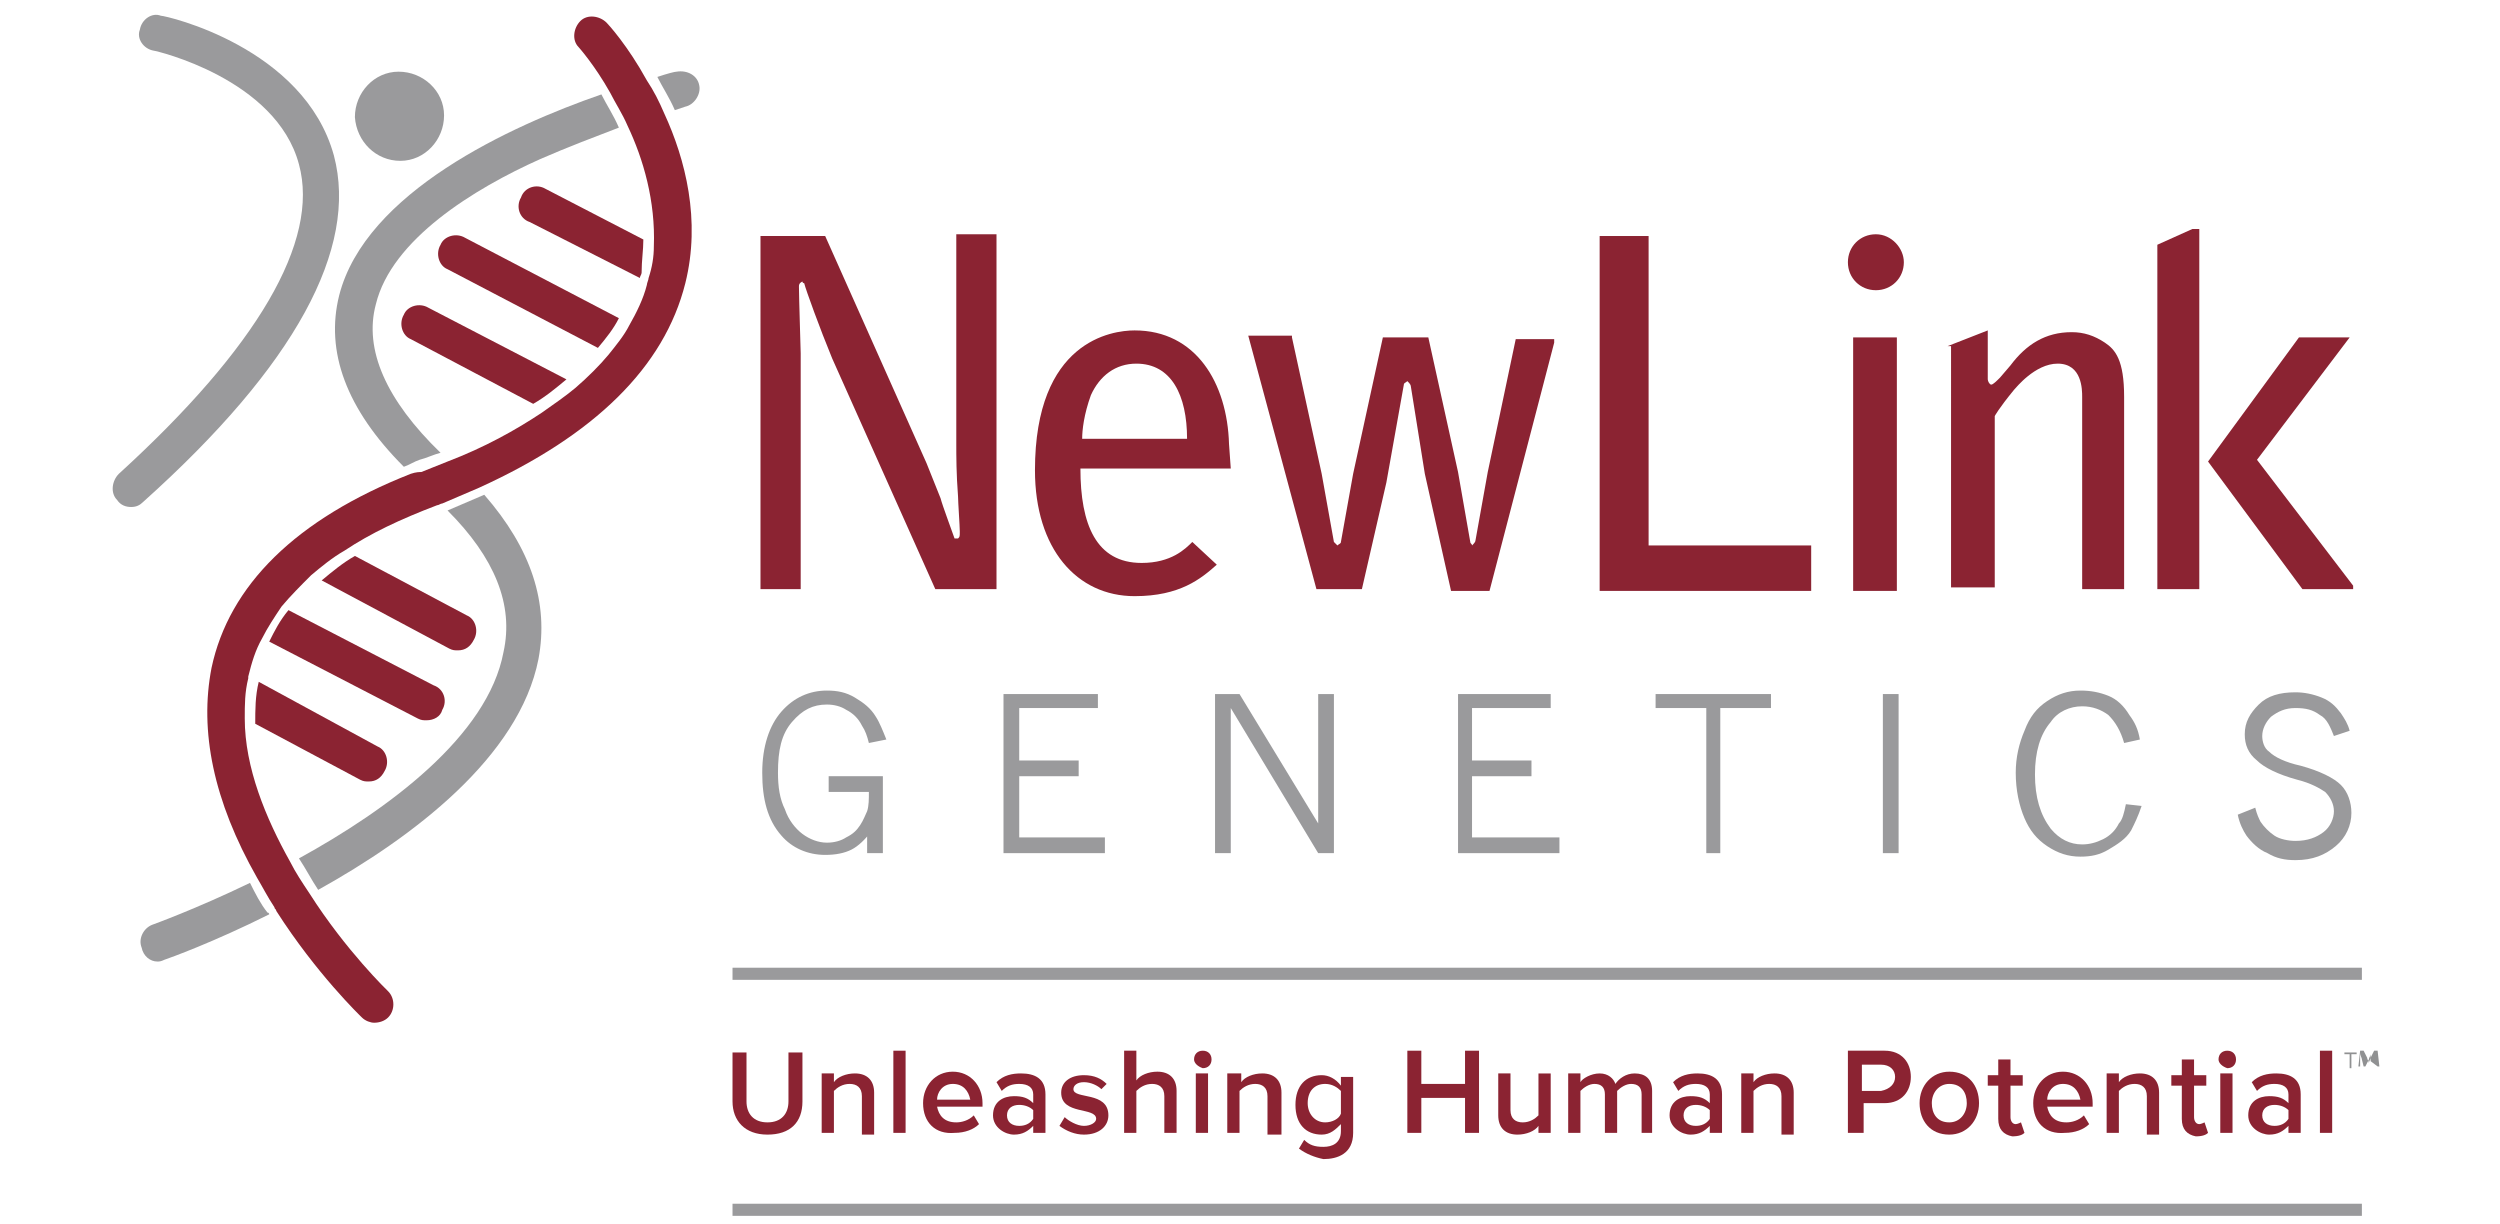 <?xml version="1.0" encoding="utf-8"?>
<!-- Generator: Adobe Illustrator 19.0.0, SVG Export Plug-In . SVG Version: 6.00 Build 0)  -->
<svg version="1.1" baseProfile="basic" id="Layer_2"
	 xmlns="http://www.w3.org/2000/svg" xmlns:xlink="http://www.w3.org/1999/xlink" x="0px" y="0px" width="143px" height="70px"
	 viewBox="0 0 143 70" xml:space="preserve">
<path fill="#9A9A9C" d="M49.8,47.6c-0.3,0.4-0.7,0.8-1.1,1c-0.4,0.2-0.9,0.3-1.5,0.3c-1,0-1.9-0.4-2.5-1.1c-0.8-0.9-1.1-2.1-1.1-3.6
	c0-1.5,0.4-2.7,1.1-3.5c0.7-0.8,1.6-1.2,2.6-1.2c0.6,0,1.1,0.1,1.6,0.4c0.5,0.3,0.9,0.6,1.2,1.1c0.2,0.3,0.4,0.8,0.6,1.3l-1,0.2
	c-0.1-0.4-0.2-0.7-0.4-1c-0.2-0.4-0.5-0.7-0.9-0.9c-0.3-0.2-0.7-0.3-1.1-0.3c-0.8,0-1.4,0.3-2,1c-0.6,0.7-0.8,1.6-0.8,2.9
	c0,0.8,0.1,1.5,0.4,2.1c0.2,0.6,0.6,1.1,1,1.4c0.4,0.3,0.9,0.5,1.4,0.5c0.4,0,0.8-0.1,1.1-0.3c0.4-0.2,0.6-0.4,0.8-0.7
	c0.2-0.3,0.3-0.6,0.4-0.8c0.1-0.3,0.1-0.7,0.1-1.1h-2.3v-0.9h3.1v4.4h-0.9V47.6z"/>
<polygon fill="#9A9A9C" points="57.4,39.7 62.8,39.7 62.8,40.5 58.3,40.5 58.3,43.5 61.7,43.5 61.7,44.4 58.3,44.4 58.3,47.9 
	63.2,47.9 63.2,48.8 57.4,48.8 "/>
<polygon fill="#9A9A9C" points="69.5,39.7 70.9,39.7 75.4,47.1 75.4,39.7 76.3,39.7 76.3,48.8 75.4,48.8 70.4,40.5 70.4,48.8 
	69.5,48.8 "/>
<polygon fill="#9A9A9C" points="83.4,39.7 88.7,39.7 88.7,40.5 84.2,40.5 84.2,43.5 87.6,43.5 87.6,44.4 84.2,44.4 84.2,47.9 
	89.2,47.9 89.2,48.8 83.4,48.8 "/>
<polygon fill="#9A9A9C" points="94.7,39.7 101.3,39.7 101.3,40.5 98.4,40.5 98.4,48.8 97.6,48.8 97.6,40.5 94.7,40.5 "/>
<rect x="107.7" y="39.7" fill="#9A9A9C" width="0.9" height="9.1"/>
<path fill="#9A9A9C" d="M122.5,46.1c-0.2,0.6-0.4,1-0.6,1.4c-0.3,0.5-0.8,0.8-1.3,1.1c-0.5,0.3-1,0.4-1.6,0.4
	c-0.7,0-1.3-0.2-1.9-0.6c-0.6-0.4-1-0.9-1.3-1.6c-0.3-0.7-0.5-1.6-0.5-2.6c0-0.9,0.2-1.7,0.5-2.4c0.3-0.8,0.7-1.3,1.3-1.7
	c0.6-0.4,1.2-0.6,1.9-0.6c0.6,0,1.1,0.1,1.6,0.3c0.5,0.2,0.9,0.6,1.2,1.1c0.3,0.4,0.5,0.8,0.6,1.4l-0.9,0.2
	c-0.2-0.7-0.5-1.2-0.9-1.6c-0.4-0.3-0.9-0.5-1.5-0.5c-0.7,0-1.4,0.3-1.8,0.9c-0.6,0.7-0.9,1.7-0.9,3c0,1.3,0.3,2.3,0.9,3.1
	c0.5,0.6,1.1,0.9,1.8,0.9c0.4,0,0.8-0.1,1.2-0.3c0.4-0.2,0.7-0.5,0.9-0.9c0.2-0.2,0.3-0.6,0.4-1.1L122.5,46.1z"/>
<path fill="#9A9A9C" d="M129,46.2c0.1,0.4,0.2,0.6,0.3,0.8c0.2,0.3,0.5,0.6,0.8,0.8c0.3,0.2,0.8,0.3,1.2,0.3c0.7,0,1.2-0.2,1.6-0.5
	c0.4-0.3,0.6-0.8,0.6-1.2c0-0.4-0.2-0.8-0.5-1.1c-0.3-0.2-0.8-0.5-1.6-0.7c-1.1-0.3-1.9-0.7-2.3-1.1c-0.5-0.4-0.7-0.9-0.7-1.5
	c0-0.7,0.3-1.2,0.8-1.7c0.5-0.5,1.2-0.7,2.1-0.7c0.5,0,1,0.1,1.5,0.3c0.5,0.2,0.8,0.5,1.1,0.9c0.2,0.3,0.4,0.6,0.5,1l-0.9,0.3
	c-0.2-0.5-0.4-1-0.8-1.2c-0.4-0.3-0.8-0.4-1.4-0.4c-0.6,0-1,0.2-1.4,0.5c-0.3,0.3-0.5,0.7-0.5,1.1c0,0.3,0.1,0.7,0.4,0.9
	c0.3,0.3,0.9,0.6,1.8,0.8c1.1,0.3,1.9,0.7,2.3,1.1c0.4,0.4,0.6,1,0.6,1.6c0,0.7-0.3,1.4-0.9,1.9c-0.6,0.5-1.3,0.8-2.3,0.8
	c-0.6,0-1.1-0.1-1.6-0.4c-0.5-0.2-0.9-0.6-1.2-1c-0.2-0.3-0.4-0.7-0.5-1.2L129,46.2z"/>
<path fill="#8B2332" d="M43.6,13.5h3.6L53,26.5c0,0,0.8,2,0.8,2c0.1,0.4,0.7,2,0.8,2.3c0.1,0,0.1,0,0.2,0c0.1-0.1,0.1-0.1,0.1-0.4
	c0-0.3-0.1-1.7-0.1-2c-0.1-1.3-0.1-2.3-0.1-3v-12h2.3v20.3h-3.5l-5.9-13.2c-0.7-1.7-1.5-3.9-1.6-4.3c0,0-0.1,0-0.1-0.1
	c-0.2,0.1-0.2,0.2-0.2,0.3c0,0.6,0.1,3.6,0.1,3.8v13.5h-2.3V13.5z"/>
<path fill="#8B2332" d="M67.9,25.1c0-2.5-0.9-4.3-2.9-4.3c-1.2,0-2.1,0.7-2.6,1.8c-0.4,1.1-0.5,2-0.5,2.5H67.9z M70.4,26.8h-8.6
	c0,3.2,0.9,5.4,3.5,5.4c1.7,0,2.5-0.8,2.9-1.2l1.4,1.3c-0.9,0.8-2.1,1.8-4.7,1.8c-3.3,0-5.7-2.7-5.7-7.2c0-7.4,4.4-8,5.7-8
	c3.5,0,5.3,3,5.4,6.5L70.4,26.8z"/>
<path fill="#8B2332" d="M73.9,19.3l1.7,7.8l0.7,3.9l0.2,0.2c0.1-0.1,0.2-0.1,0.2-0.2l0.7-3.9l1.7-7.8h2.6l1.7,7.7l0.7,4
	c0,0.1,0.1,0.1,0.1,0.2c0.1-0.1,0.2-0.2,0.2-0.3l0.7-3.9l1.6-7.6h2.2c0,0.1,0,0.1,0,0.2l-3.7,14.2H83l-1.5-6.7l-0.8-5
	c0-0.1-0.1-0.2-0.2-0.3c-0.1,0.1-0.2,0.1-0.2,0.2l-1,5.6l-1.4,6.1h-2.6l-3.9-14.5H73.9z"/>
<polygon fill="#8B2332" points="91.5,13.5 94.3,13.5 94.3,31.2 103.6,31.2 103.6,33.8 91.5,33.8 "/>
<rect x="106" y="19.3" fill="#8B2332" width="2.5" height="14.5"/>
<path fill="#8B2332" d="M111.4,19.8l2.3-0.9v2.8c0,0.1,0.1,0.3,0.2,0.3c0.1,0,0.3-0.2,0.5-0.4l0.6-0.7c0.9-1.2,2-1.9,3.5-1.9
	c0.7,0,1.3,0.2,1.9,0.6c0.6,0.4,1.1,1,1.1,3.1v11h-2.4v-11c0-0.4,0-1.9-1.4-1.9c-1.3,0-2.4,1.4-2.5,1.5c-0.9,1.1-1.1,1.5-1.1,1.5
	v9.8h-2.5V19.8z"/>
<path fill="#8B2332" d="M134.4,19.3l-5.3,7l5.5,7.2v0.2h-2.9l-5.4-7.3l5.2-7.1H134.4z M123.4,14l2-0.9h0.4v20.6h-2.4V14z"/>
<path fill="#8B2332" d="M108.9,15c0,0.9-0.7,1.6-1.6,1.6c-0.9,0-1.6-0.7-1.6-1.6c0-0.9,0.7-1.6,1.6-1.6
	C108.2,13.4,108.9,14.2,108.9,15"/>
<path fill="#9A9A9C" d="M14.3,50.5c-3.1,1.5-5.6,2.4-5.6,2.4c-0.5,0.2-0.8,0.8-0.6,1.3C8.2,54.7,8.6,55,9,55c0.1,0,0.2,0,0.4-0.1
	c0.3-0.1,2.8-1,6-2.6c0,0,0-0.1-0.1-0.1C14.9,51.7,14.6,51.1,14.3,50.5"/>
<path fill="#9A9A9C" d="M25.2,25.9c-3.1-3-4.4-5.9-3.7-8.5c0.9-3.7,5.6-6.6,9.4-8.3c1.6-0.7,3.2-1.3,4.5-1.8c-0.3-0.7-0.7-1.3-1-1.9
	C29.2,7.2,20.9,11,19.4,16.9c-0.8,3.2,0.4,6.5,3.7,9.8c0.3-0.1,0.6-0.3,0.9-0.4C24.4,26.2,24.8,26,25.2,25.9"/>
<path fill="#9A9A9C" d="M39.2,6.1C39.7,6,40.1,5.4,40,4.9c-0.1-0.6-0.7-0.9-1.3-0.8c-0.1,0-0.5,0.1-1.1,0.3c0.3,0.6,0.7,1.2,1,1.9
	C38.9,6.2,39.2,6.1,39.2,6.1"/>
<path fill="#9A9A9C" d="M28.8,37.3c-0.9,4.8-6.6,9-11.7,11.8c0.4,0.6,0.7,1.2,1.1,1.8c5.4-3,11.5-7.6,12.6-13.2
	c0.6-3.2-0.4-6.3-3.1-9.4c-0.7,0.3-1.4,0.6-2.1,0.9C28.3,31.9,29.4,34.6,28.8,37.3"/>
<path fill="#8B2332" d="M36.8,13.7l-5.6-2.9c-0.5-0.3-1.2-0.1-1.4,0.5c-0.3,0.5-0.1,1.2,0.5,1.4l6.3,3.2c0-0.1,0.1-0.2,0.1-0.3
	C36.7,14.9,36.8,14.3,36.8,13.7"/>
<path fill="#8B2332" d="M26.6,13.6c-0.5-0.3-1.2-0.1-1.4,0.4c-0.3,0.5-0.1,1.2,0.4,1.4l8.6,4.5c0.5-0.6,0.9-1.1,1.2-1.7L26.6,13.6z"
	/>
<path fill="#8B2332" d="M24.5,17.6c-0.5-0.3-1.2-0.1-1.4,0.4c-0.3,0.5-0.1,1.2,0.4,1.4l7,3.7c0.7-0.4,1.3-0.9,1.9-1.4L24.5,17.6z"/>
<path fill="#8B2332" d="M25.7,37.1c0.2,0.1,0.3,0.1,0.5,0.1c0.4,0,0.7-0.2,0.9-0.6c0.3-0.5,0.1-1.2-0.4-1.4l-6.4-3.4
	c-0.7,0.4-1.3,0.9-1.9,1.4L25.7,37.1z"/>
<path fill="#8B2332" d="M23.9,41.1c0.2,0.1,0.3,0.1,0.5,0.1c0.4,0,0.8-0.2,0.9-0.6c0.3-0.5,0.1-1.2-0.5-1.4l-8.3-4.3
	c-0.5,0.6-0.8,1.2-1.1,1.8L23.9,41.1z"/>
<path fill="#8B2332" d="M14.6,41.4l6,3.2c0.2,0.1,0.3,0.1,0.5,0.1c0.4,0,0.7-0.2,0.9-0.6c0.3-0.5,0.1-1.2-0.4-1.4l-6.8-3.7
	C14.6,39.8,14.6,40.6,14.6,41.4"/>
<path fill="#8B2332" d="M38,6.5c-0.3-0.7-0.6-1.3-1-1.9c-1.1-2-2.2-3.2-2.3-3.3c-0.4-0.4-1.1-0.5-1.5-0.1c-0.4,0.4-0.5,1.1-0.1,1.5
	c0,0,0.9,1,1.8,2.6c0.3,0.6,0.7,1.2,1,1.9c0.9,1.9,1.6,4.3,1.5,6.9c0,0.6-0.1,1.2-0.3,1.8c0,0.1-0.1,0.3-0.1,0.4
	c-0.2,0.8-0.6,1.6-1,2.3c-0.3,0.6-0.8,1.2-1.2,1.7c-0.5,0.6-1.2,1.3-1.9,1.9c-0.6,0.5-1.2,0.9-1.9,1.4c-1.5,1-3.3,2-5.4,2.8
	c-0.5,0.2-1,0.4-1.5,0.6C24,27,23.8,27,23.5,27.1c-6.6,2.6-10.4,6.4-11.4,11.1c-0.7,3.6,0.1,7.6,2.6,12c0.3,0.5,0.6,1.1,1,1.7
	c0,0.1,0.1,0.1,0.1,0.2c2.3,3.6,4.8,6,4.9,6.1c0.2,0.2,0.5,0.3,0.7,0.3c0.3,0,0.6-0.1,0.8-0.3c0.4-0.4,0.4-1.1,0-1.5
	c0,0-2.4-2.3-4.5-5.6c-0.4-0.6-0.8-1.2-1.1-1.8c-1.4-2.5-2.6-5.4-2.6-8.2c0-0.8,0-1.5,0.2-2.3c0,0,0-0.1,0-0.1
	c0.2-0.8,0.4-1.5,0.8-2.2c0.3-0.6,0.7-1.2,1.1-1.8c0.5-0.6,1.1-1.2,1.7-1.8c0.6-0.5,1.2-1,1.9-1.4c1.5-1,3.2-1.8,5.3-2.6
	c0.1,0,0.2-0.1,0.3-0.1c0.7-0.3,1.4-0.6,2.1-0.9C34,24.9,38,21,39.2,16.2C40.1,12.6,39.2,9.1,38,6.5"/>
<path fill="#9A9A9C" d="M19.1,8.9c-1.7-6.2-9.6-8-9.9-8C8.7,0.7,8.1,1.1,8,1.7C7.8,2.2,8.2,2.8,8.8,2.9c0.1,0,7,1.6,8.3,6.5
	c1.2,4.4-2.4,10.5-10.3,17.7c-0.4,0.4-0.5,1.1-0.1,1.5C6.9,28.9,7.2,29,7.5,29c0.3,0,0.5-0.1,0.7-0.3C16.9,20.9,20.5,14.2,19.1,8.9"
	/>
<path fill="#9A9A9C" d="M22.9,9.2c1.4,0,2.5-1.2,2.5-2.6c0-1.4-1.2-2.5-2.6-2.5c-1.4,0-2.5,1.2-2.5,2.6C20.4,8.1,21.5,9.2,22.9,9.2"
	/>
<path fill="#8B2332" d="M41.9,63v-2.8h0.8v2.8c0,0.7,0.4,1.2,1.2,1.2c0.8,0,1.2-0.5,1.2-1.2v-2.8h0.8V63c0,1.2-0.7,1.9-2,1.9
	C42.6,64.9,41.9,64.1,41.9,63"/>
<path fill="#8B2332" d="M49.3,64.8v-2.1c0-0.5-0.3-0.7-0.7-0.7c-0.4,0-0.7,0.2-0.9,0.4v2.4H47v-3.4h0.7v0.5c0.2-0.3,0.7-0.5,1.2-0.5
	c0.7,0,1.1,0.4,1.1,1.1v2.4H49.3z"/>
<rect x="51.1" y="60.1" fill="#8B2332" width="0.7" height="4.7"/>
<path fill="#8B2332" d="M54.5,62c-0.6,0-0.9,0.5-0.9,0.9h1.9C55.4,62.4,55.1,62,54.5,62 M52.8,63.1c0-1,0.7-1.8,1.7-1.8
	c1,0,1.7,0.8,1.7,1.8v0.2h-2.6c0.1,0.5,0.4,0.9,1.1,0.9c0.3,0,0.7-0.1,1-0.4l0.3,0.5c-0.3,0.3-0.8,0.5-1.4,0.5
	C53.5,64.9,52.8,64.2,52.8,63.1"/>
<path fill="#8B2332" d="M59.1,64v-0.5c-0.2-0.2-0.5-0.3-0.8-0.3c-0.4,0-0.7,0.2-0.7,0.6c0,0.4,0.3,0.6,0.7,0.6
	C58.6,64.4,58.9,64.3,59.1,64 M59.1,64.8v-0.4c-0.3,0.3-0.6,0.5-1.1,0.5c-0.5,0-1.2-0.4-1.2-1.1c0-0.8,0.6-1.1,1.2-1.1
	c0.5,0,0.8,0.1,1.1,0.4v-0.5c0-0.4-0.3-0.6-0.8-0.6c-0.4,0-0.7,0.1-1,0.4L57,61.9c0.4-0.4,0.9-0.5,1.4-0.5c0.8,0,1.4,0.3,1.4,1.2
	v2.2H59.1z"/>
<path fill="#8B2332" d="M60.6,64.4l0.3-0.5c0.2,0.2,0.7,0.5,1.1,0.5c0.4,0,0.7-0.2,0.7-0.4c0-0.7-2-0.2-2-1.5c0-0.6,0.5-1,1.3-1
	c0.6,0,1,0.2,1.3,0.5L63,62.3c-0.2-0.2-0.6-0.4-1-0.4c-0.4,0-0.6,0.2-0.6,0.4c0,0.6,2,0.1,2,1.5c0,0.6-0.5,1.1-1.4,1.1
	C61.5,64.9,61,64.7,60.6,64.4"/>
<path fill="#8B2332" d="M66.6,64.8v-2.1c0-0.5-0.3-0.7-0.7-0.7c-0.4,0-0.7,0.2-0.9,0.4v2.4h-0.7v-4.7h0.7v1.7
	c0.2-0.3,0.7-0.5,1.2-0.5c0.7,0,1.1,0.4,1.1,1.1v2.4H66.6z"/>
<path fill="#8B2332" d="M68.4,61.4h0.7v3.4h-0.7V61.4z M68.3,60.6c0-0.3,0.2-0.5,0.5-0.5c0.3,0,0.5,0.2,0.5,0.5
	c0,0.3-0.2,0.5-0.5,0.5C68.5,61,68.3,60.8,68.3,60.6"/>
<path fill="#8B2332" d="M72.5,64.8v-2.1c0-0.5-0.3-0.7-0.7-0.7c-0.4,0-0.7,0.2-0.9,0.4v2.4h-0.7v-3.4H71v0.5
	c0.2-0.3,0.7-0.5,1.2-0.5c0.7,0,1.1,0.4,1.1,1.1v2.4H72.5z"/>
<path fill="#8B2332" d="M76.7,63.7v-1.3c-0.2-0.2-0.5-0.4-0.9-0.4c-0.6,0-1,0.4-1,1.1c0,0.6,0.4,1.1,1,1.1
	C76.2,64.2,76.6,64,76.7,63.7 M74.3,65.7l0.3-0.5c0.3,0.3,0.6,0.4,1.1,0.4c0.5,0,1-0.2,1-0.9v-0.4c-0.3,0.3-0.6,0.6-1.1,0.6
	c-0.9,0-1.5-0.6-1.5-1.7c0-1.1,0.6-1.7,1.5-1.7c0.4,0,0.8,0.2,1.1,0.6v-0.5h0.7v3.2c0,1.2-0.9,1.5-1.7,1.5
	C75.2,66.2,74.7,66,74.3,65.7"/>
<polygon fill="#8B2332" points="83.8,64.8 83.8,62.8 81.3,62.8 81.3,64.8 80.5,64.8 80.5,60.1 81.3,60.1 81.3,62 83.8,62 83.8,60.1 
	84.6,60.1 84.6,64.8 "/>
<path fill="#8B2332" d="M88,64.8v-0.4c-0.2,0.3-0.7,0.5-1.2,0.5c-0.7,0-1.1-0.4-1.1-1.1v-2.4h0.7v2.1c0,0.5,0.3,0.7,0.7,0.7
	c0.4,0,0.7-0.2,0.9-0.4v-2.4h0.7v3.4H88z"/>
<path fill="#8B2332" d="M93.9,64.8v-2.2c0-0.4-0.2-0.6-0.6-0.6c-0.3,0-0.6,0.2-0.8,0.4v2.4h-0.7v-2.2c0-0.4-0.2-0.6-0.6-0.6
	c-0.3,0-0.6,0.2-0.8,0.4v2.4h-0.7v-3.4h0.7v0.5c0.1-0.2,0.6-0.5,1.1-0.5c0.5,0,0.8,0.3,0.9,0.6c0.2-0.3,0.6-0.6,1.1-0.6
	c0.6,0,1,0.3,1,1v2.4H93.9z"/>
<path fill="#8B2332" d="M97.8,64v-0.5c-0.2-0.2-0.5-0.3-0.8-0.3c-0.4,0-0.7,0.2-0.7,0.6c0,0.4,0.3,0.6,0.7,0.6
	C97.3,64.4,97.6,64.3,97.8,64 M97.8,64.8v-0.4c-0.3,0.3-0.6,0.5-1.1,0.5c-0.5,0-1.2-0.4-1.2-1.1c0-0.8,0.6-1.1,1.2-1.1
	c0.5,0,0.8,0.1,1.1,0.4v-0.5c0-0.4-0.3-0.6-0.8-0.6c-0.4,0-0.7,0.1-1,0.4l-0.3-0.5c0.4-0.4,0.9-0.5,1.4-0.5c0.8,0,1.4,0.3,1.4,1.2
	v2.2H97.8z"/>
<path fill="#8B2332" d="M101.9,64.8v-2.1c0-0.5-0.3-0.7-0.7-0.7c-0.4,0-0.7,0.2-0.9,0.4v2.4h-0.7v-3.4h0.7v0.5
	c0.2-0.3,0.7-0.5,1.2-0.5c0.7,0,1.1,0.4,1.1,1.1v2.4H101.9z"/>
<path fill="#8B2332" d="M108.4,61.6c0-0.4-0.3-0.7-0.8-0.7h-1.1v1.5h1.1C108.1,62.3,108.4,62,108.4,61.6 M105.7,64.8v-4.7h2.1
	c1,0,1.5,0.7,1.5,1.5c0,0.8-0.5,1.5-1.5,1.5h-1.2v1.7H105.7z"/>
<path fill="#8B2332" d="M112.5,63.1c0-0.6-0.3-1.1-1-1.1c-0.6,0-1,0.5-1,1.1c0,0.6,0.3,1.1,1,1.1C112.1,64.2,112.5,63.7,112.5,63.1
	 M109.8,63.1c0-1,0.7-1.8,1.7-1.8c1.1,0,1.7,0.8,1.7,1.8c0,1-0.7,1.8-1.7,1.8C110.4,64.9,109.8,64.1,109.8,63.1"/>
<path fill="#8B2332" d="M114.3,64v-1.9h-0.6v-0.6h0.6v-0.9h0.7v0.9h0.7v0.6H115v1.8c0,0.2,0.1,0.4,0.3,0.4c0.1,0,0.3-0.1,0.3-0.1
	l0.2,0.6c-0.1,0.1-0.3,0.2-0.7,0.2C114.6,64.9,114.3,64.6,114.3,64"/>
<path fill="#8B2332" d="M118,62c-0.6,0-0.9,0.5-0.9,0.9h1.9C118.9,62.4,118.6,62,118,62 M116.3,63.1c0-1,0.7-1.8,1.7-1.8
	c1,0,1.7,0.8,1.7,1.8v0.2h-2.6c0.1,0.5,0.4,0.9,1.1,0.9c0.3,0,0.7-0.1,1-0.4l0.3,0.5c-0.3,0.3-0.8,0.5-1.4,0.5
	C117,64.9,116.3,64.2,116.3,63.1"/>
<path fill="#8B2332" d="M122.8,64.8v-2.1c0-0.5-0.3-0.7-0.7-0.7c-0.4,0-0.7,0.2-0.9,0.4v2.4h-0.7v-3.4h0.7v0.5
	c0.2-0.3,0.7-0.5,1.2-0.5c0.7,0,1.1,0.4,1.1,1.1v2.4H122.8z"/>
<path fill="#8B2332" d="M124.8,64v-1.9h-0.6v-0.6h0.6v-0.9h0.7v0.9h0.7v0.6h-0.7v1.8c0,0.2,0.1,0.4,0.3,0.4c0.1,0,0.3-0.1,0.3-0.1
	l0.2,0.6c-0.1,0.1-0.3,0.2-0.7,0.2C125.1,64.9,124.8,64.6,124.8,64"/>
<path fill="#8B2332" d="M127,61.4h0.7v3.4H127V61.4z M126.9,60.6c0-0.3,0.2-0.5,0.5-0.5c0.3,0,0.5,0.2,0.5,0.5
	c0,0.3-0.2,0.5-0.5,0.5C127.1,61,126.9,60.8,126.9,60.6"/>
<path fill="#8B2332" d="M130.9,64v-0.5c-0.2-0.2-0.5-0.3-0.8-0.3c-0.4,0-0.7,0.2-0.7,0.6c0,0.4,0.3,0.6,0.7,0.6
	C130.4,64.4,130.7,64.3,130.9,64 M130.9,64.8v-0.4c-0.3,0.3-0.6,0.5-1.1,0.5c-0.5,0-1.2-0.4-1.2-1.1c0-0.8,0.6-1.1,1.2-1.1
	c0.5,0,0.8,0.1,1.1,0.4v-0.5c0-0.4-0.3-0.6-0.8-0.6c-0.4,0-0.7,0.1-1,0.4l-0.3-0.5c0.4-0.4,0.9-0.5,1.4-0.5c0.8,0,1.4,0.3,1.4,1.2
	v2.2H130.9z"/>
<rect x="132.7" y="60.1" fill="#8B2332" width="0.7" height="4.7"/>
<line fill="none" stroke="#9A9A9C" stroke-width="0.693" stroke-miterlimit="10" x1="41.9" y1="55.7" x2="135.1" y2="55.7"/>
<line fill="none" stroke="#9A9A9C" stroke-width="0.693" stroke-miterlimit="10" x1="41.9" y1="69.2" x2="135.1" y2="69.2"/>
<g>
	<path fill="#909192" d="M134.4,60.3h-0.3v-0.1h0.7v0.1h-0.3v0.8h-0.1V60.3z"/>
	<path fill="#909192" d="M135.6,60.7c0-0.1,0-0.3,0-0.4h0c0,0.1-0.1,0.2-0.1,0.3l-0.2,0.4h-0.1l-0.1-0.4c0-0.1-0.1-0.2-0.1-0.4h0
		c0,0.1,0,0.3,0,0.4l0,0.4h-0.1l0.1-0.9h0.2l0.2,0.4c0,0.1,0.1,0.2,0.1,0.3h0c0-0.1,0.1-0.2,0.1-0.3l0.2-0.4h0.2l0.1,0.9h-0.1
		L135.6,60.7z"/>
</g>
</svg>
